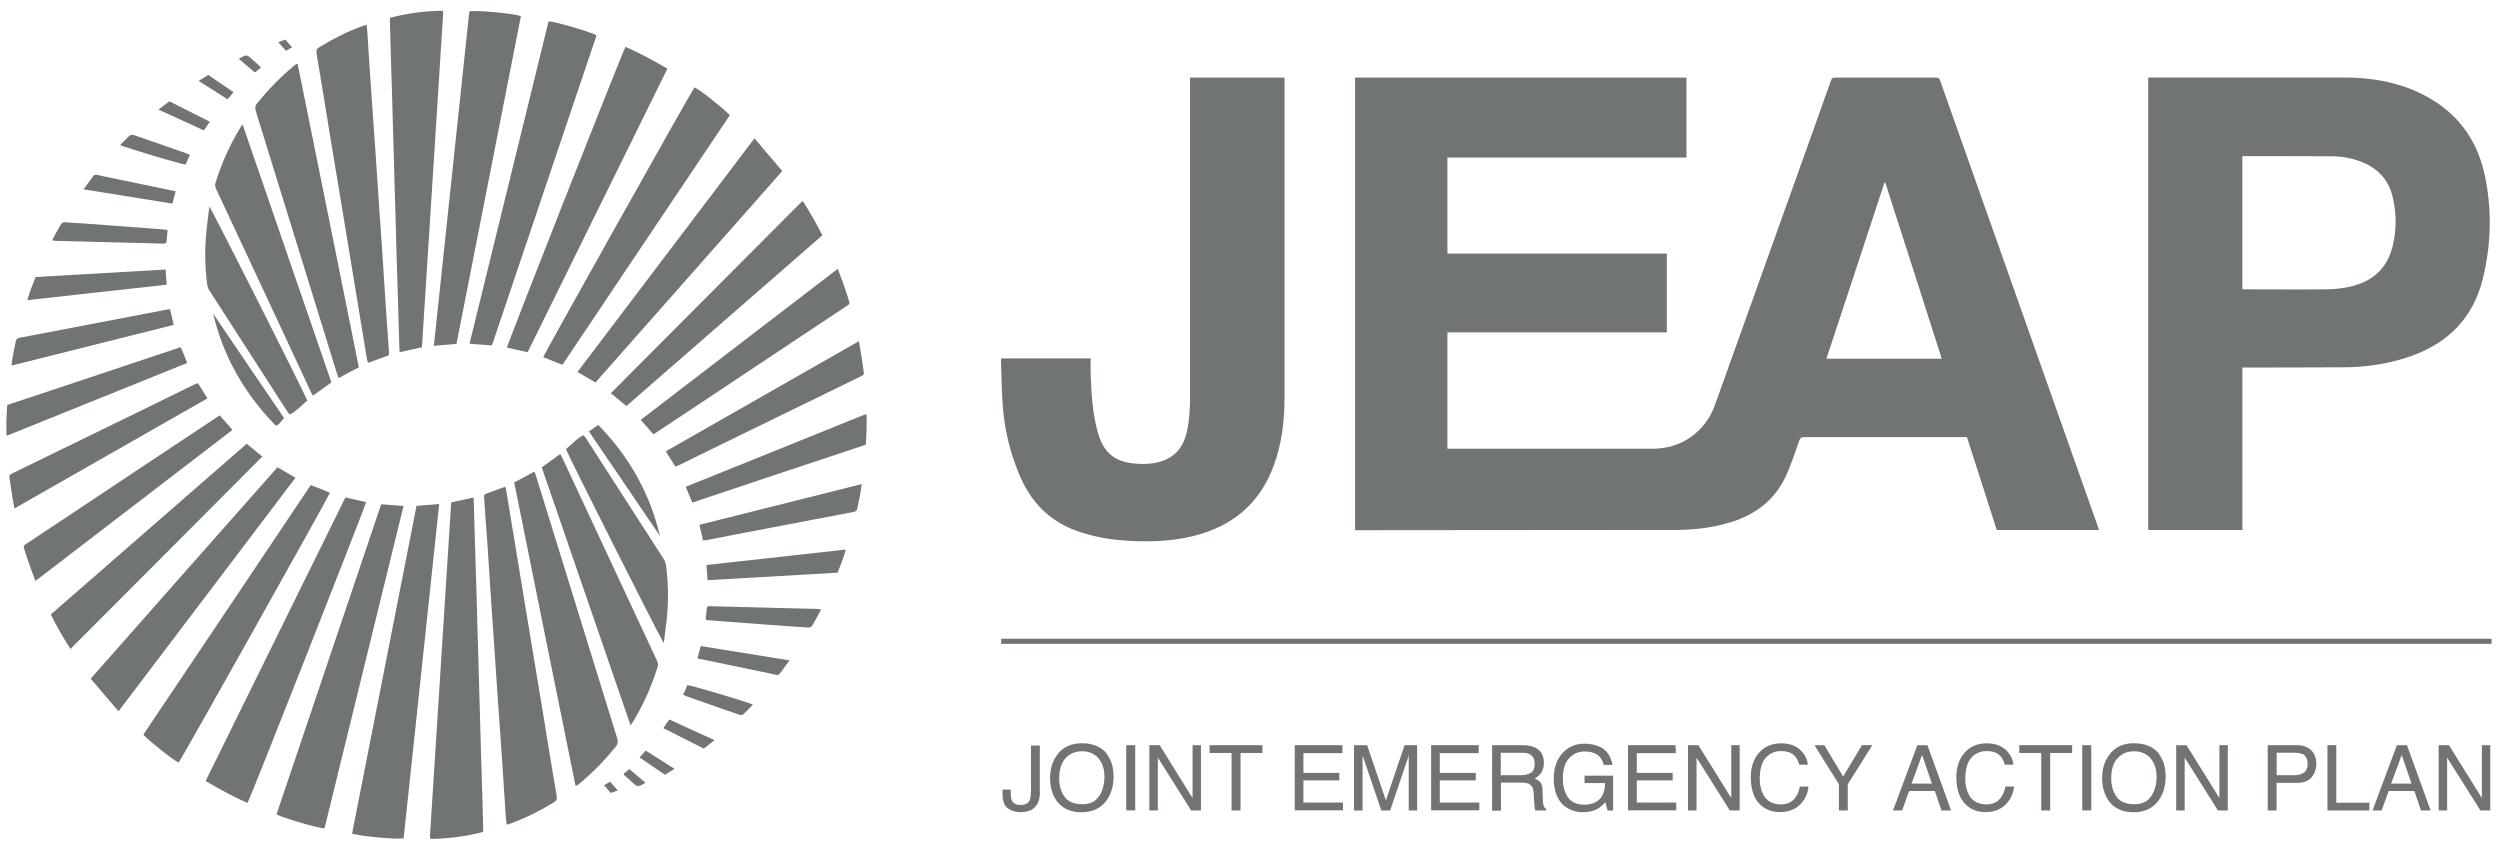 <svg width="163" height="55" viewBox="0 0 163 55" fill="none" xmlns="http://www.w3.org/2000/svg">
<path d="M42.085 51.038C41.578 51.329 41.566 51.329 41.205 50.992C41.037 50.84 40.874 50.695 40.705 50.543C40.687 50.526 40.676 50.497 40.652 50.456C40.775 50.357 40.897 50.264 41.037 50.148C41.38 50.444 41.729 50.736 42.085 51.038Z" fill="#717474"/>
<path d="M39.379 51.195C39.53 51.114 39.641 51.044 39.775 50.968C39.944 51.155 40.095 51.323 40.281 51.533C40.112 51.603 39.979 51.65 39.821 51.702C39.682 51.539 39.548 51.393 39.379 51.195Z" fill="#717474"/>
<path d="M29.424 32.757C29.901 32.652 30.373 32.553 30.874 32.437C30.874 32.553 30.891 32.646 30.891 32.728C30.949 34.742 31.002 36.745 31.072 38.759C31.112 40.553 31.176 42.352 31.223 44.151C31.27 45.932 31.328 47.725 31.374 49.513C31.421 50.968 31.468 52.418 31.502 53.868V54.24C30.367 54.543 29.226 54.677 28.096 54.7C28.079 54.683 28.067 54.671 28.061 54.671L28.044 54.654C28.044 54.607 28.027 54.572 28.032 54.532C28.492 47.277 28.958 40.029 29.418 32.757H29.424Z" fill="#717474"/>
<path d="M22.953 54.363C24.356 47.231 25.759 40.11 27.157 32.984C27.646 32.943 28.123 32.908 28.636 32.862C27.861 40.139 27.093 47.406 26.318 54.654C26.027 54.759 23.535 54.532 22.953 54.351V54.363Z" fill="#717474"/>
<path d="M33.035 53.78C33.018 53.641 32.995 53.53 32.989 53.408C32.896 52.016 32.808 50.631 32.715 49.239C32.622 47.853 32.517 46.485 32.424 45.1C32.349 43.97 32.273 42.835 32.197 41.699C32.121 40.57 32.034 39.435 31.964 38.305C31.906 37.432 31.848 36.553 31.795 35.679C31.737 34.8 31.673 33.915 31.603 33.03C31.586 32.815 31.574 32.599 31.562 32.39C31.562 32.297 31.58 32.221 31.691 32.192C32.104 32.041 32.506 31.889 32.931 31.738C32.96 31.796 32.983 31.854 32.995 31.907C33.239 33.391 33.484 34.87 33.728 36.355C33.95 37.746 34.188 39.132 34.415 40.523C34.631 41.828 34.846 43.126 35.062 44.436C35.277 45.734 35.498 47.032 35.702 48.331C35.9 49.513 36.086 50.7 36.296 51.888C36.331 52.098 36.29 52.208 36.098 52.319C35.196 52.872 34.252 53.344 33.257 53.705C33.193 53.722 33.117 53.745 33.018 53.775H33.035V53.78Z" fill="#717474"/>
<path d="M24.873 32.879C25.35 32.92 25.81 32.955 26.311 32.99C24.588 40.006 22.876 47.004 21.159 54.008C20.745 53.996 18.667 53.397 18.073 53.123C18.073 53.123 18.061 53.105 18.049 53.105C18.044 53.105 18.049 53.088 18.049 53.076C18.049 53.047 18.049 53.018 18.061 53.001C20.314 46.328 22.567 39.656 24.815 32.99C24.821 32.961 24.844 32.926 24.861 32.891L24.873 32.879Z" fill="#717474"/>
<path d="M37.527 51.248C36.188 44.64 34.855 38.061 33.527 31.453C33.981 31.22 34.407 30.987 34.843 30.748C34.878 30.847 34.919 30.94 34.948 31.027C36.718 36.733 38.476 42.445 40.246 48.156C40.31 48.372 40.281 48.511 40.141 48.692C39.425 49.571 38.639 50.38 37.76 51.108C37.719 51.149 37.667 51.184 37.62 51.207C37.603 51.219 37.585 51.219 37.539 51.236H37.527V51.248Z" fill="#717474"/>
<path d="M22.524 32.437C22.989 32.541 23.438 32.635 23.869 32.739C23.851 32.937 16.3 52.115 16.137 52.354C15.205 51.941 14.309 51.457 13.406 50.922C16.445 44.756 19.473 38.62 22.512 32.448L22.524 32.437Z" fill="#717474"/>
<path d="M20.26 31.627C20.703 31.796 21.104 31.959 21.512 32.128C21.471 32.309 11.87 49.437 11.649 49.717C11.364 49.612 9.798 48.383 9.344 47.9C12.977 42.486 16.621 37.065 20.26 31.627Z" fill="#717474"/>
<path d="M41.113 47.289C39.169 41.659 37.247 36.064 35.32 30.469C35.722 30.178 36.118 29.893 36.531 29.602C36.578 29.689 36.624 29.765 36.654 29.834C38.715 34.259 40.776 38.678 42.848 43.103C42.901 43.231 42.924 43.353 42.872 43.499C42.476 44.762 41.94 45.973 41.241 47.109C41.212 47.167 41.177 47.202 41.113 47.301V47.289Z" fill="#717474"/>
<path d="M7.719 46.369C7.096 45.635 6.514 44.954 5.914 44.25C9.984 39.639 14.03 35.051 18.094 30.463C18.49 30.696 18.868 30.917 19.264 31.15C15.427 36.221 11.591 41.269 7.725 46.381V46.369H7.719Z" fill="#717474"/>
<path d="M4.599 42.317C4.122 41.577 3.697 40.844 3.312 40.063C7.574 36.349 11.824 32.646 16.086 28.932C16.424 29.211 16.756 29.479 17.099 29.77C12.937 33.962 8.762 38.125 4.588 42.317H4.599Z" fill="#717474"/>
<path d="M2.308 37.863C2.198 37.572 2.104 37.327 2.006 37.071C1.866 36.675 1.732 36.279 1.604 35.871C1.511 35.586 1.511 35.58 1.767 35.423C2.902 34.666 4.043 33.91 5.179 33.158C8.159 31.173 11.14 29.188 14.133 27.208C14.185 27.168 14.244 27.133 14.331 27.086C14.605 27.389 14.872 27.697 15.158 28.029C10.878 31.313 6.617 34.573 2.308 37.88V37.863Z" fill="#717474"/>
<path d="M36.906 29.275C37.296 28.972 37.593 28.588 38.053 28.373C38.1 28.448 38.158 28.501 38.205 28.576C39.893 31.202 41.587 33.834 43.281 36.459C43.421 36.675 43.433 36.908 43.462 37.147C43.567 38.078 43.584 39.021 43.508 39.953C43.462 40.599 43.357 41.251 43.281 41.926C43.113 41.746 37.116 29.84 36.895 29.275H36.906Z" fill="#717474"/>
<path d="M12.896 24.967C13.111 25.31 13.309 25.625 13.525 25.974C9.327 28.367 5.153 30.742 0.937 33.153C0.891 32.92 0.856 32.716 0.827 32.524C0.757 32.099 0.687 31.674 0.635 31.255C0.606 30.981 0.559 30.987 0.862 30.835C3.854 29.38 6.835 27.919 9.828 26.463C10.771 26.003 11.714 25.543 12.652 25.077C12.727 25.048 12.803 25.013 12.908 24.978L12.896 24.967Z" fill="#717474"/>
<path d="M11.781 22.632C11.933 22.976 12.067 23.308 12.195 23.622C12.195 23.64 12.195 23.651 12.189 23.663C12.177 23.674 12.189 23.68 12.166 23.68C8.306 25.241 4.446 26.789 0.58 28.355C0.545 28.373 0.504 28.373 0.428 28.402C0.393 27.733 0.428 27.08 0.469 26.405C4.224 25.159 7.991 23.907 11.781 22.632Z" fill="#717474"/>
<path d="M11.086 20.169C11.115 20.292 11.144 20.385 11.162 20.478C11.208 20.705 11.267 20.926 11.325 21.182C7.808 22.067 4.298 22.941 0.746 23.837C0.775 23.61 0.798 23.441 0.828 23.261C0.886 22.929 0.962 22.603 1.026 22.271C1.055 22.114 1.119 22.05 1.282 22.021C2.167 21.858 3.046 21.683 3.937 21.514C5.776 21.159 7.622 20.81 9.473 20.455C9.922 20.373 10.387 20.274 10.836 20.193C10.912 20.175 10.987 20.175 11.08 20.164L11.086 20.169Z" fill="#717474"/>
<path d="M10.798 17.572C10.815 17.927 10.844 18.218 10.868 18.562C7.846 18.9 4.836 19.232 1.785 19.569C1.925 19.045 2.123 18.562 2.321 18.061C5.139 17.892 7.957 17.735 10.809 17.572H10.798Z" fill="#717474"/>
<path d="M3.395 15.687C3.464 15.559 3.505 15.454 3.563 15.349C3.686 15.122 3.82 14.895 3.942 14.674C4.018 14.534 4.105 14.476 4.262 14.493C4.594 14.522 4.932 14.54 5.269 14.557C6.661 14.662 8.046 14.767 9.438 14.866C9.892 14.895 10.335 14.936 10.777 14.971C10.824 14.971 10.858 14.988 10.928 15C10.899 15.25 10.882 15.506 10.853 15.757C10.841 15.85 10.771 15.885 10.684 15.885C10.474 15.885 10.265 15.879 10.061 15.867C7.918 15.809 5.782 15.762 3.645 15.704C3.581 15.704 3.511 15.687 3.412 15.675L3.395 15.687Z" fill="#717474"/>
<path d="M43.031 34.946C41.488 32.681 39.957 30.422 38.402 28.134C38.612 27.983 38.787 27.849 39.002 27.703C41.011 29.753 42.367 32.151 43.031 34.946Z" fill="#717474"/>
<path d="M11.454 12.466C11.378 12.752 11.314 12.99 11.238 13.275C9.305 12.967 7.402 12.664 5.445 12.344C5.626 12.111 5.754 11.913 5.905 11.715C6.208 11.337 6.086 11.348 6.604 11.465C8.164 11.785 9.725 12.111 11.291 12.437C11.337 12.437 11.384 12.455 11.471 12.478L11.454 12.466Z" fill="#717474"/>
<path d="M7.832 9.457C8.059 9.23 8.263 9.003 8.49 8.81C8.537 8.764 8.67 8.793 8.752 8.816C9.48 9.061 10.19 9.317 10.918 9.567L12.135 9.992C12.21 10.021 12.286 10.05 12.385 10.097C12.28 10.318 12.187 10.528 12.105 10.732C11.896 10.738 8.129 9.614 7.832 9.457Z" fill="#717474"/>
<path d="M10.344 7.145C10.6 6.948 10.815 6.779 11.042 6.604C11.921 7.046 12.783 7.483 13.68 7.937C13.552 8.135 13.424 8.316 13.29 8.502C12.317 8.048 11.357 7.617 10.35 7.157V7.145H10.344Z" fill="#717474"/>
<path d="M13.582 4.886C14.117 5.265 14.665 5.62 15.23 6.016C15.101 6.167 14.979 6.307 14.834 6.47C14.211 6.074 13.599 5.69 12.953 5.276C13.174 5.137 13.378 5.014 13.582 4.886Z" fill="#717474"/>
<path d="M15.57 3.833C16.077 3.542 16.088 3.542 16.45 3.88C16.618 4.031 16.781 4.176 16.95 4.328C16.968 4.345 16.979 4.374 17.003 4.415C16.88 4.514 16.758 4.613 16.618 4.724C16.275 4.427 15.931 4.136 15.57 3.833Z" fill="#717474"/>
<path d="M19.043 3.087C18.892 3.169 18.781 3.238 18.647 3.314C18.478 3.128 18.327 2.959 18.141 2.749C18.309 2.685 18.443 2.633 18.601 2.581C18.74 2.744 18.874 2.889 19.043 3.087Z" fill="#717474"/>
<path d="M27.504 22.644C27.027 22.749 26.555 22.853 26.055 22.964C26.055 22.848 26.037 22.754 26.037 22.673C25.979 20.658 25.927 18.65 25.857 16.641C25.816 14.848 25.752 13.049 25.705 11.256C25.659 9.468 25.6 7.681 25.554 5.894C25.507 4.432 25.461 2.988 25.426 1.539V1.16C26.561 0.857 27.691 0.723 28.832 0.7C28.849 0.718 28.861 0.723 28.867 0.723C28.878 0.723 28.884 0.741 28.884 0.741C28.884 0.788 28.902 0.828 28.896 0.863C28.436 8.118 27.97 15.372 27.51 22.644H27.504Z" fill="#717474"/>
<path d="M33.966 1.038C32.562 8.17 31.159 15.29 29.762 22.422C29.273 22.457 28.796 22.498 28.289 22.545C29.058 15.267 29.832 8.001 30.6 0.747C30.892 0.642 33.383 0.857 33.966 1.049V1.038Z" fill="#717474"/>
<path d="M23.897 1.62C23.915 1.76 23.938 1.87 23.944 1.998C24.037 3.39 24.118 4.77 24.217 6.167C24.31 7.547 24.415 8.921 24.508 10.301C24.584 11.43 24.66 12.566 24.735 13.701C24.811 14.83 24.898 15.966 24.968 17.095C25.027 17.968 25.079 18.848 25.137 19.721C25.19 20.6 25.259 21.485 25.323 22.37C25.341 22.585 25.353 22.801 25.364 23.005C25.364 23.098 25.347 23.174 25.242 23.203C24.829 23.354 24.421 23.505 24.002 23.657C23.973 23.599 23.95 23.54 23.938 23.482C23.688 21.997 23.449 20.524 23.204 19.034C22.977 17.642 22.744 16.257 22.517 14.865C22.302 13.561 22.086 12.263 21.871 10.953C21.65 9.655 21.434 8.356 21.23 7.058C21.033 5.876 20.846 4.688 20.642 3.501C20.602 3.291 20.648 3.18 20.84 3.064C21.743 2.511 22.686 2.039 23.682 1.678C23.746 1.661 23.821 1.638 23.92 1.608H23.897V1.62Z" fill="#717474"/>
<path d="M32.051 22.521C31.574 22.481 31.114 22.446 30.613 22.411C32.337 15.395 34.048 8.397 35.766 1.393C36.179 1.405 38.258 2.004 38.852 2.278C38.852 2.278 38.863 2.296 38.875 2.296C38.881 2.296 38.875 2.313 38.875 2.325C38.875 2.354 38.875 2.383 38.863 2.4C36.61 9.072 34.357 15.745 32.11 22.411C32.104 22.44 32.081 22.463 32.063 22.51L32.051 22.521Z" fill="#717474"/>
<path d="M19.403 4.153C20.736 10.761 22.075 17.34 23.397 23.948C22.943 24.181 22.524 24.414 22.081 24.652C22.04 24.553 22.005 24.46 21.976 24.373C20.206 18.662 18.448 12.956 16.678 7.244C16.614 7.029 16.637 6.889 16.783 6.709C17.499 5.83 18.291 5.02 19.164 4.293C19.205 4.252 19.257 4.217 19.304 4.194C19.321 4.176 19.339 4.176 19.386 4.164H19.403V4.153Z" fill="#717474"/>
<path d="M34.396 22.964C33.93 22.859 33.482 22.766 33.051 22.661C33.068 22.463 40.62 3.285 40.783 3.052C41.714 3.466 42.611 3.943 43.513 4.479C40.474 10.644 37.447 16.781 34.407 22.952L34.396 22.964Z" fill="#717474"/>
<path d="M36.67 23.785C36.227 23.616 35.825 23.453 35.418 23.284C35.459 23.11 45.059 5.981 45.281 5.696C45.566 5.801 47.132 7.029 47.586 7.512C43.953 12.927 40.309 18.347 36.67 23.785Z" fill="#717474"/>
<path d="M15.815 8.112C17.76 13.742 19.681 19.337 21.608 24.932C21.206 25.223 20.811 25.508 20.397 25.799C20.351 25.712 20.304 25.636 20.275 25.567C18.214 21.142 16.153 16.723 14.08 12.298C14.028 12.17 14.005 12.047 14.057 11.902C14.453 10.639 14.988 9.428 15.687 8.292C15.716 8.246 15.751 8.199 15.815 8.1V8.112Z" fill="#717474"/>
<path d="M49.198 9.031C49.821 9.765 50.403 10.446 51.002 11.15C46.933 15.761 42.886 20.349 38.823 24.937C38.427 24.704 38.048 24.483 37.652 24.25C41.489 19.179 45.326 14.126 49.192 9.02V9.031H49.198Z" fill="#717474"/>
<path d="M52.328 13.089C52.806 13.829 53.231 14.562 53.615 15.342C49.353 19.057 45.103 22.76 40.841 26.474C40.504 26.195 40.172 25.927 39.828 25.636C43.991 21.444 48.165 17.281 52.34 13.084H52.328V13.089Z" fill="#717474"/>
<path d="M54.623 17.538C54.733 17.829 54.832 18.074 54.926 18.33C55.065 18.726 55.199 19.122 55.327 19.529C55.42 19.814 55.42 19.82 55.164 19.977C54.029 20.734 52.888 21.491 51.752 22.242C48.772 24.228 45.791 26.213 42.798 28.192C42.746 28.233 42.688 28.268 42.6 28.315C42.327 28.012 42.065 27.703 41.773 27.377C46.053 24.094 50.315 20.828 54.623 17.526V17.538Z" fill="#717474"/>
<path d="M20.028 26.126C19.643 26.428 19.341 26.813 18.881 27.028C18.834 26.952 18.776 26.9 18.729 26.824C17.041 24.198 15.347 21.567 13.652 18.941C13.513 18.726 13.501 18.487 13.472 18.254C13.367 17.323 13.35 16.379 13.425 15.448C13.472 14.802 13.577 14.149 13.652 13.474C13.821 13.655 19.818 25.555 20.039 26.126H20.028Z" fill="#717474"/>
<path d="M44.039 30.433C43.824 30.09 43.626 29.776 43.41 29.426C47.608 27.033 51.782 24.658 55.998 22.248C56.044 22.48 56.079 22.684 56.108 22.876C56.178 23.296 56.248 23.726 56.3 24.146C56.329 24.419 56.376 24.413 56.073 24.565C53.081 26.02 50.1 27.482 47.107 28.937C46.17 29.397 45.221 29.857 44.283 30.323C44.208 30.352 44.132 30.387 44.027 30.422L44.039 30.433Z" fill="#717474"/>
<path d="M45.14 32.768C44.989 32.419 44.855 32.093 44.727 31.779C44.727 31.761 44.727 31.749 44.732 31.738C44.744 31.726 44.732 31.72 44.756 31.72C48.616 30.16 52.476 28.611 56.342 27.045C56.377 27.028 56.417 27.028 56.493 26.998C56.528 27.668 56.493 28.32 56.452 28.995C52.697 30.241 48.93 31.493 45.14 32.768Z" fill="#717474"/>
<path d="M45.84 35.231C45.811 35.109 45.782 35.016 45.765 34.922C45.718 34.695 45.66 34.474 45.602 34.218C49.118 33.333 52.629 32.454 56.18 31.563C56.151 31.79 56.128 31.959 56.099 32.139C56.041 32.471 55.965 32.797 55.901 33.129C55.872 33.292 55.808 33.35 55.645 33.38C54.766 33.542 53.881 33.717 52.99 33.886C51.15 34.241 49.304 34.59 47.447 34.946C46.999 35.027 46.533 35.126 46.085 35.208C46.009 35.225 45.933 35.225 45.84 35.237V35.231Z" fill="#717474"/>
<path d="M46.132 37.828C46.115 37.472 46.086 37.181 46.062 36.838C49.084 36.5 52.094 36.168 55.145 35.831C55.005 36.355 54.807 36.838 54.609 37.339C51.786 37.507 48.974 37.664 46.121 37.828H46.132Z" fill="#717474"/>
<path d="M53.542 39.72C53.472 39.848 53.431 39.953 53.373 40.058C53.251 40.285 53.117 40.512 52.994 40.733C52.919 40.873 52.831 40.931 52.674 40.913C52.342 40.884 52.005 40.867 51.667 40.849C50.275 40.745 48.89 40.64 47.498 40.541C47.044 40.512 46.602 40.471 46.159 40.436C46.113 40.436 46.078 40.419 46.008 40.407C46.037 40.157 46.054 39.9 46.084 39.65C46.095 39.557 46.165 39.522 46.252 39.522C46.462 39.522 46.672 39.528 46.875 39.539C49.018 39.598 51.155 39.644 53.303 39.703C53.367 39.703 53.431 39.72 53.536 39.732V39.72H53.542Z" fill="#717474"/>
<path d="M13.898 20.455C15.441 22.719 16.973 24.978 18.527 27.267C18.317 27.412 18.108 27.889 17.927 27.697C15.907 25.619 14.55 23.209 13.898 20.455Z" fill="#717474"/>
<path d="M45.471 42.934C45.546 42.648 45.61 42.41 45.686 42.124C47.619 42.433 49.523 42.736 51.479 43.056C51.298 43.289 51.17 43.487 51.019 43.685C50.722 44.063 50.844 44.057 50.32 43.935C48.76 43.615 47.2 43.289 45.634 42.963C45.587 42.963 45.541 42.945 45.453 42.922L45.471 42.934Z" fill="#717474"/>
<path d="M49.092 45.944C48.865 46.171 48.661 46.398 48.434 46.596C48.388 46.643 48.254 46.614 48.172 46.59C47.444 46.346 46.734 46.09 46.006 45.833L44.789 45.408C44.714 45.379 44.638 45.35 44.539 45.304C44.644 45.077 44.737 44.873 44.819 44.669C45.028 44.669 48.795 45.781 49.092 45.944Z" fill="#717474"/>
<path d="M46.586 48.261C46.336 48.459 46.114 48.628 45.887 48.808C45.008 48.366 44.147 47.929 43.25 47.475C43.378 47.277 43.506 47.096 43.64 46.91C44.612 47.364 45.573 47.795 46.58 48.255V48.261H46.586Z" fill="#717474"/>
<path d="M43.351 50.514C42.815 50.142 42.268 49.781 41.703 49.385C41.831 49.239 41.953 49.094 42.099 48.937C42.722 49.332 43.333 49.717 43.98 50.13C43.758 50.27 43.555 50.386 43.351 50.514Z" fill="#717474"/>
<path d="M67.807 51.569C67.807 51.924 67.748 52.209 67.644 52.407C67.446 52.762 67.067 52.954 66.526 52.954C66.206 52.954 65.932 52.867 65.705 52.704C65.478 52.535 65.367 52.221 65.367 51.778V51.481H65.903V51.778C65.903 52.017 65.949 52.18 66.054 52.308C66.159 52.43 66.316 52.483 66.532 52.483C66.84 52.483 67.044 52.378 67.137 52.174C67.195 52.04 67.219 51.795 67.219 51.44V48.611H67.795V51.586L67.807 51.569Z" fill="#717474"/>
<path d="M72.179 49.192C72.465 49.571 72.604 50.048 72.604 50.63C72.604 51.259 72.441 51.8 72.127 52.214C71.749 52.715 71.213 52.959 70.508 52.959C69.85 52.959 69.338 52.744 68.966 52.313C68.634 51.894 68.465 51.37 68.465 50.729C68.465 50.153 68.605 49.664 68.901 49.25C69.268 48.726 69.816 48.459 70.532 48.459C71.283 48.459 71.836 48.703 72.197 49.18L72.179 49.192ZM71.673 51.899C71.9 51.533 72.01 51.119 72.01 50.648C72.01 50.147 71.877 49.745 71.626 49.442C71.364 49.14 71.009 48.983 70.555 48.983C70.101 48.983 69.757 49.134 69.472 49.437C69.193 49.733 69.059 50.188 69.059 50.77C69.059 51.242 69.181 51.637 69.414 51.958C69.647 52.278 70.037 52.435 70.572 52.435C71.079 52.435 71.44 52.255 71.661 51.899H71.673Z" fill="#717474"/>
<path d="M74.018 48.587H73.43V52.838H74.018V48.587Z" fill="#717474"/>
<path d="M74.938 48.587H75.613L77.755 52.034V48.587H78.303V52.843H77.662L75.491 49.397V52.843H74.938V48.587Z" fill="#717474"/>
<path d="M82.308 48.587V49.094H80.882V52.843H80.299V49.094H78.867V48.587H82.308Z" fill="#717474"/>
<path d="M84.43 48.587H87.527V49.106H84.983V50.392H87.323V50.881H84.983V52.325H87.562V52.832H84.418V48.587H84.43Z" fill="#717474"/>
<path d="M88.31 48.587H89.137L90.36 52.185L91.577 48.587H92.397V52.843H91.85V50.328V49.897V49.257L90.639 52.843H90.063L88.84 49.257V49.391V49.862V50.34V52.849H88.281V48.599L88.31 48.587Z" fill="#717474"/>
<path d="M93.32 48.587H96.412V49.106H93.873V50.392H96.22V50.881H93.873V52.325H96.453V52.832H93.309V48.587H93.32Z" fill="#717474"/>
<path d="M97.291 48.587H99.259C99.585 48.587 99.853 48.634 100.056 48.727C100.464 48.908 100.662 49.245 100.662 49.734C100.662 49.99 100.604 50.194 100.499 50.369C100.394 50.526 100.249 50.66 100.056 50.753C100.225 50.823 100.348 50.916 100.435 51.015C100.522 51.132 100.569 51.306 100.575 51.551L100.592 52.127C100.592 52.29 100.61 52.407 100.633 52.482C100.668 52.611 100.726 52.709 100.819 52.744V52.843H100.109C100.109 52.843 100.074 52.756 100.062 52.704C100.056 52.645 100.045 52.535 100.033 52.366L99.992 51.661C99.975 51.382 99.87 51.202 99.684 51.108C99.567 51.05 99.399 51.027 99.166 51.027H97.862V52.855H97.285V48.611V48.587H97.291ZM99.189 50.538C99.463 50.538 99.666 50.48 99.829 50.375C99.992 50.27 100.062 50.072 100.062 49.787C100.062 49.49 99.946 49.28 99.73 49.17C99.608 49.111 99.457 49.082 99.259 49.082H97.85V50.544H99.183V50.538H99.189Z" fill="#717474"/>
<path d="M104.355 48.709C104.78 48.937 105.031 49.321 105.136 49.874H104.559C104.495 49.565 104.344 49.338 104.128 49.199C103.913 49.059 103.628 48.995 103.302 48.995C102.906 48.995 102.58 49.146 102.306 49.437C102.032 49.728 101.899 50.171 101.899 50.753C101.899 51.26 102.015 51.667 102.23 51.987C102.446 52.308 102.818 52.465 103.313 52.465C103.698 52.465 104.018 52.354 104.262 52.139C104.507 51.923 104.641 51.551 104.647 51.056H103.313V50.573H105.176V52.849H104.81L104.67 52.302C104.472 52.517 104.303 52.657 104.158 52.738C103.901 52.878 103.581 52.954 103.197 52.954C102.69 52.954 102.26 52.785 101.893 52.465C101.497 52.057 101.305 51.498 101.305 50.782C101.305 50.066 101.497 49.501 101.887 49.088C102.26 48.686 102.725 48.488 103.307 48.488C103.703 48.488 104.053 48.564 104.344 48.715L104.355 48.709Z" fill="#717474"/>
<path d="M106.16 48.587H109.257V49.106H106.719V50.392H109.059V50.881H106.719V52.325H109.292V52.832H106.148V48.587H106.16Z" fill="#717474"/>
<path d="M110.055 48.587H110.736L112.878 52.034V48.587H113.426V52.843H112.785L110.614 49.397V52.843H110.055V48.587Z" fill="#717474"/>
<path d="M117.372 48.89C117.675 49.175 117.832 49.489 117.873 49.856H117.308C117.244 49.583 117.122 49.367 116.929 49.21C116.743 49.047 116.481 48.971 116.132 48.971C115.707 48.971 115.381 49.123 115.119 49.414C114.868 49.705 114.735 50.159 114.735 50.77C114.735 51.271 114.857 51.673 115.078 51.987C115.311 52.296 115.666 52.447 116.12 52.447C116.545 52.447 116.877 52.278 117.087 51.958C117.209 51.789 117.296 51.562 117.349 51.283H117.913C117.867 51.731 117.698 52.109 117.419 52.401C117.081 52.767 116.627 52.948 116.056 52.948C115.555 52.948 115.142 52.797 114.81 52.5C114.368 52.104 114.152 51.492 114.152 50.666C114.152 50.031 114.321 49.525 114.647 49.123C115.008 48.692 115.503 48.465 116.132 48.465C116.662 48.465 117.075 48.616 117.378 48.896H117.372V48.89Z" fill="#717474"/>
<path d="M118.285 48.587H118.949L120.172 50.631L121.4 48.587H122.075L120.474 51.132V52.843H119.898V51.132L118.303 48.587H118.285Z" fill="#717474"/>
<path d="M125.023 48.587H125.669L127.212 52.843H126.583L126.152 51.574H124.476L124.016 52.843H123.422L125.011 48.587H125.023ZM125.96 51.091L125.32 49.222L124.633 51.091H125.972H125.96Z" fill="#717474"/>
<path d="M130.774 48.89C131.077 49.175 131.234 49.489 131.275 49.856H130.71C130.646 49.583 130.524 49.367 130.332 49.21C130.146 49.047 129.884 48.971 129.534 48.971C129.109 48.971 128.783 49.123 128.521 49.414C128.271 49.705 128.137 50.159 128.137 50.77C128.137 51.271 128.259 51.673 128.48 51.987C128.713 52.296 129.068 52.447 129.523 52.447C129.948 52.447 130.279 52.278 130.489 51.958C130.611 51.789 130.699 51.562 130.751 51.283H131.316C131.269 51.731 131.1 52.109 130.821 52.401C130.483 52.767 130.029 52.948 129.459 52.948C128.958 52.948 128.544 52.797 128.213 52.5C127.77 52.104 127.555 51.492 127.555 50.666C127.555 50.031 127.724 49.525 128.05 49.123C128.411 48.692 128.905 48.465 129.534 48.465C130.064 48.465 130.477 48.616 130.78 48.896H130.774V48.89Z" fill="#717474"/>
<path d="M135.103 48.587V49.094H133.671V52.843H133.088V49.094H131.656V48.587H135.103Z" fill="#717474"/>
<path d="M136.35 48.587H135.762V52.838H136.35V48.587Z" fill="#717474"/>
<path d="M140.779 49.192C141.064 49.571 141.198 50.048 141.198 50.63C141.198 51.259 141.035 51.8 140.721 52.214C140.342 52.715 139.807 52.959 139.102 52.959C138.444 52.959 137.932 52.744 137.559 52.313C137.233 51.894 137.059 51.37 137.059 50.729C137.059 50.153 137.204 49.664 137.495 49.25C137.862 48.726 138.409 48.459 139.125 48.459C139.877 48.459 140.43 48.703 140.791 49.18L140.779 49.192ZM140.272 51.899C140.499 51.533 140.61 51.119 140.61 50.648C140.61 50.147 140.476 49.745 140.214 49.442C139.952 49.14 139.591 48.983 139.143 48.983C138.695 48.983 138.345 49.134 138.066 49.437C137.781 49.733 137.652 50.188 137.652 50.77C137.652 51.242 137.775 51.637 138.008 51.958C138.24 52.278 138.625 52.435 139.16 52.435C139.673 52.435 140.04 52.255 140.261 51.899H140.272Z" fill="#717474"/>
<path d="M141.887 48.587H142.562L144.705 52.034V48.587H145.252V52.843H144.611L142.44 49.397V52.843H141.887V48.587Z" fill="#717474"/>
<path d="M147.855 48.587H149.765C150.144 48.587 150.452 48.692 150.679 48.908C150.912 49.123 151.023 49.414 151.023 49.81C151.023 50.142 150.924 50.433 150.714 50.678C150.51 50.922 150.19 51.044 149.765 51.044H148.432V52.843H147.855V48.587ZM150.109 49.17C149.981 49.111 149.806 49.077 149.585 49.077H148.438V50.544H149.585C149.835 50.544 150.05 50.491 150.213 50.375C150.376 50.264 150.458 50.072 150.458 49.793C150.458 49.484 150.336 49.263 150.114 49.152V49.17H150.109Z" fill="#717474"/>
<path d="M151.75 48.587H152.326V52.337H154.481V52.843H151.75V48.587Z" fill="#717474"/>
<path d="M156.289 48.587H156.935L158.478 52.843H157.849L157.418 51.574H155.741L155.281 52.843H154.688L156.277 48.587H156.289ZM157.232 51.091L156.591 49.222L155.904 51.091H157.243H157.232Z" fill="#717474"/>
<path d="M159 48.587H159.675L161.818 52.034V48.587H162.365V52.843H161.725L159.553 49.397V52.843H159V48.587Z" fill="#717474"/>
<path d="M162.448 41.647H65.277V41.979H162.448V41.647Z" fill="#717474"/>
<path d="M136.879 34.556H130.189C129.537 32.541 128.891 30.533 128.245 28.501H128.006H117.631C117.445 28.501 117.375 28.553 117.311 28.734C117.02 29.531 116.764 30.364 116.397 31.127C115.634 32.716 114.307 33.642 112.641 34.108C111.553 34.416 110.441 34.55 109.311 34.55C102.406 34.556 95.495 34.568 88.579 34.568H88.352V5.061H109.957V10.272H94.372V16.536H108.677V21.672H94.372V29.258H107.763C109.62 29.258 111.186 28.157 111.815 26.405C113.946 20.472 116.059 14.528 118.19 8.589C118.586 7.471 118.988 6.365 119.383 5.242C119.43 5.113 119.488 5.061 119.634 5.061H126.236C126.399 5.061 126.452 5.119 126.498 5.259C129.706 14.347 132.926 23.43 136.14 32.518C136.349 33.118 136.565 33.723 136.78 34.323C136.809 34.399 136.827 34.474 136.856 34.573L136.879 34.556ZM122.917 11.896H122.871C121.613 15.716 120.356 19.547 119.081 23.389H126.603C125.374 19.552 124.152 15.721 122.917 11.896Z" fill="#717474"/>
<path d="M140.062 34.544V5.055H140.295H152.865C154.53 5.055 156.161 5.317 157.68 6.022C160.003 7.105 161.453 8.88 162 11.39C162.489 13.654 162.431 15.925 161.878 18.184C161.255 20.688 159.677 22.312 157.29 23.185C155.829 23.715 154.327 23.942 152.784 23.948C150.67 23.965 148.551 23.954 146.438 23.965H146.205V34.556H140.074V34.544H140.062ZM146.199 18.854C146.269 18.854 146.31 18.865 146.35 18.865C148.12 18.865 149.879 18.883 151.637 18.865C152.167 18.865 152.691 18.807 153.197 18.696C154.624 18.388 155.608 17.561 155.986 16.111C156.248 15.075 156.26 14.021 156.033 12.973C155.776 11.733 155.025 10.924 153.826 10.499C153.279 10.301 152.702 10.196 152.114 10.19C150.181 10.173 148.243 10.19 146.304 10.179C146.275 10.179 146.24 10.179 146.199 10.19V18.854Z" fill="#717474"/>
<path d="M65.289 23.366H71.111C71.111 23.727 71.094 24.07 71.111 24.431C71.169 25.735 71.233 27.034 71.612 28.309C71.973 29.502 72.671 30.096 73.917 30.218C74.599 30.282 75.28 30.265 75.926 30.003C76.764 29.66 77.195 28.996 77.387 28.14C77.562 27.342 77.591 26.521 77.591 25.712V5.346V5.061H83.745C83.745 5.137 83.751 5.212 83.751 5.282V25.951C83.751 27.447 83.57 28.926 83.052 30.346C82.138 32.85 80.322 34.335 77.777 34.958C76.293 35.313 74.773 35.353 73.248 35.237C72.206 35.161 71.187 34.963 70.203 34.614C68.38 33.962 67.181 32.687 66.448 30.917C65.894 29.578 65.533 28.186 65.405 26.748C65.312 25.695 65.301 24.641 65.266 23.599V23.383L65.289 23.366Z" fill="#717474"/>
</svg>
